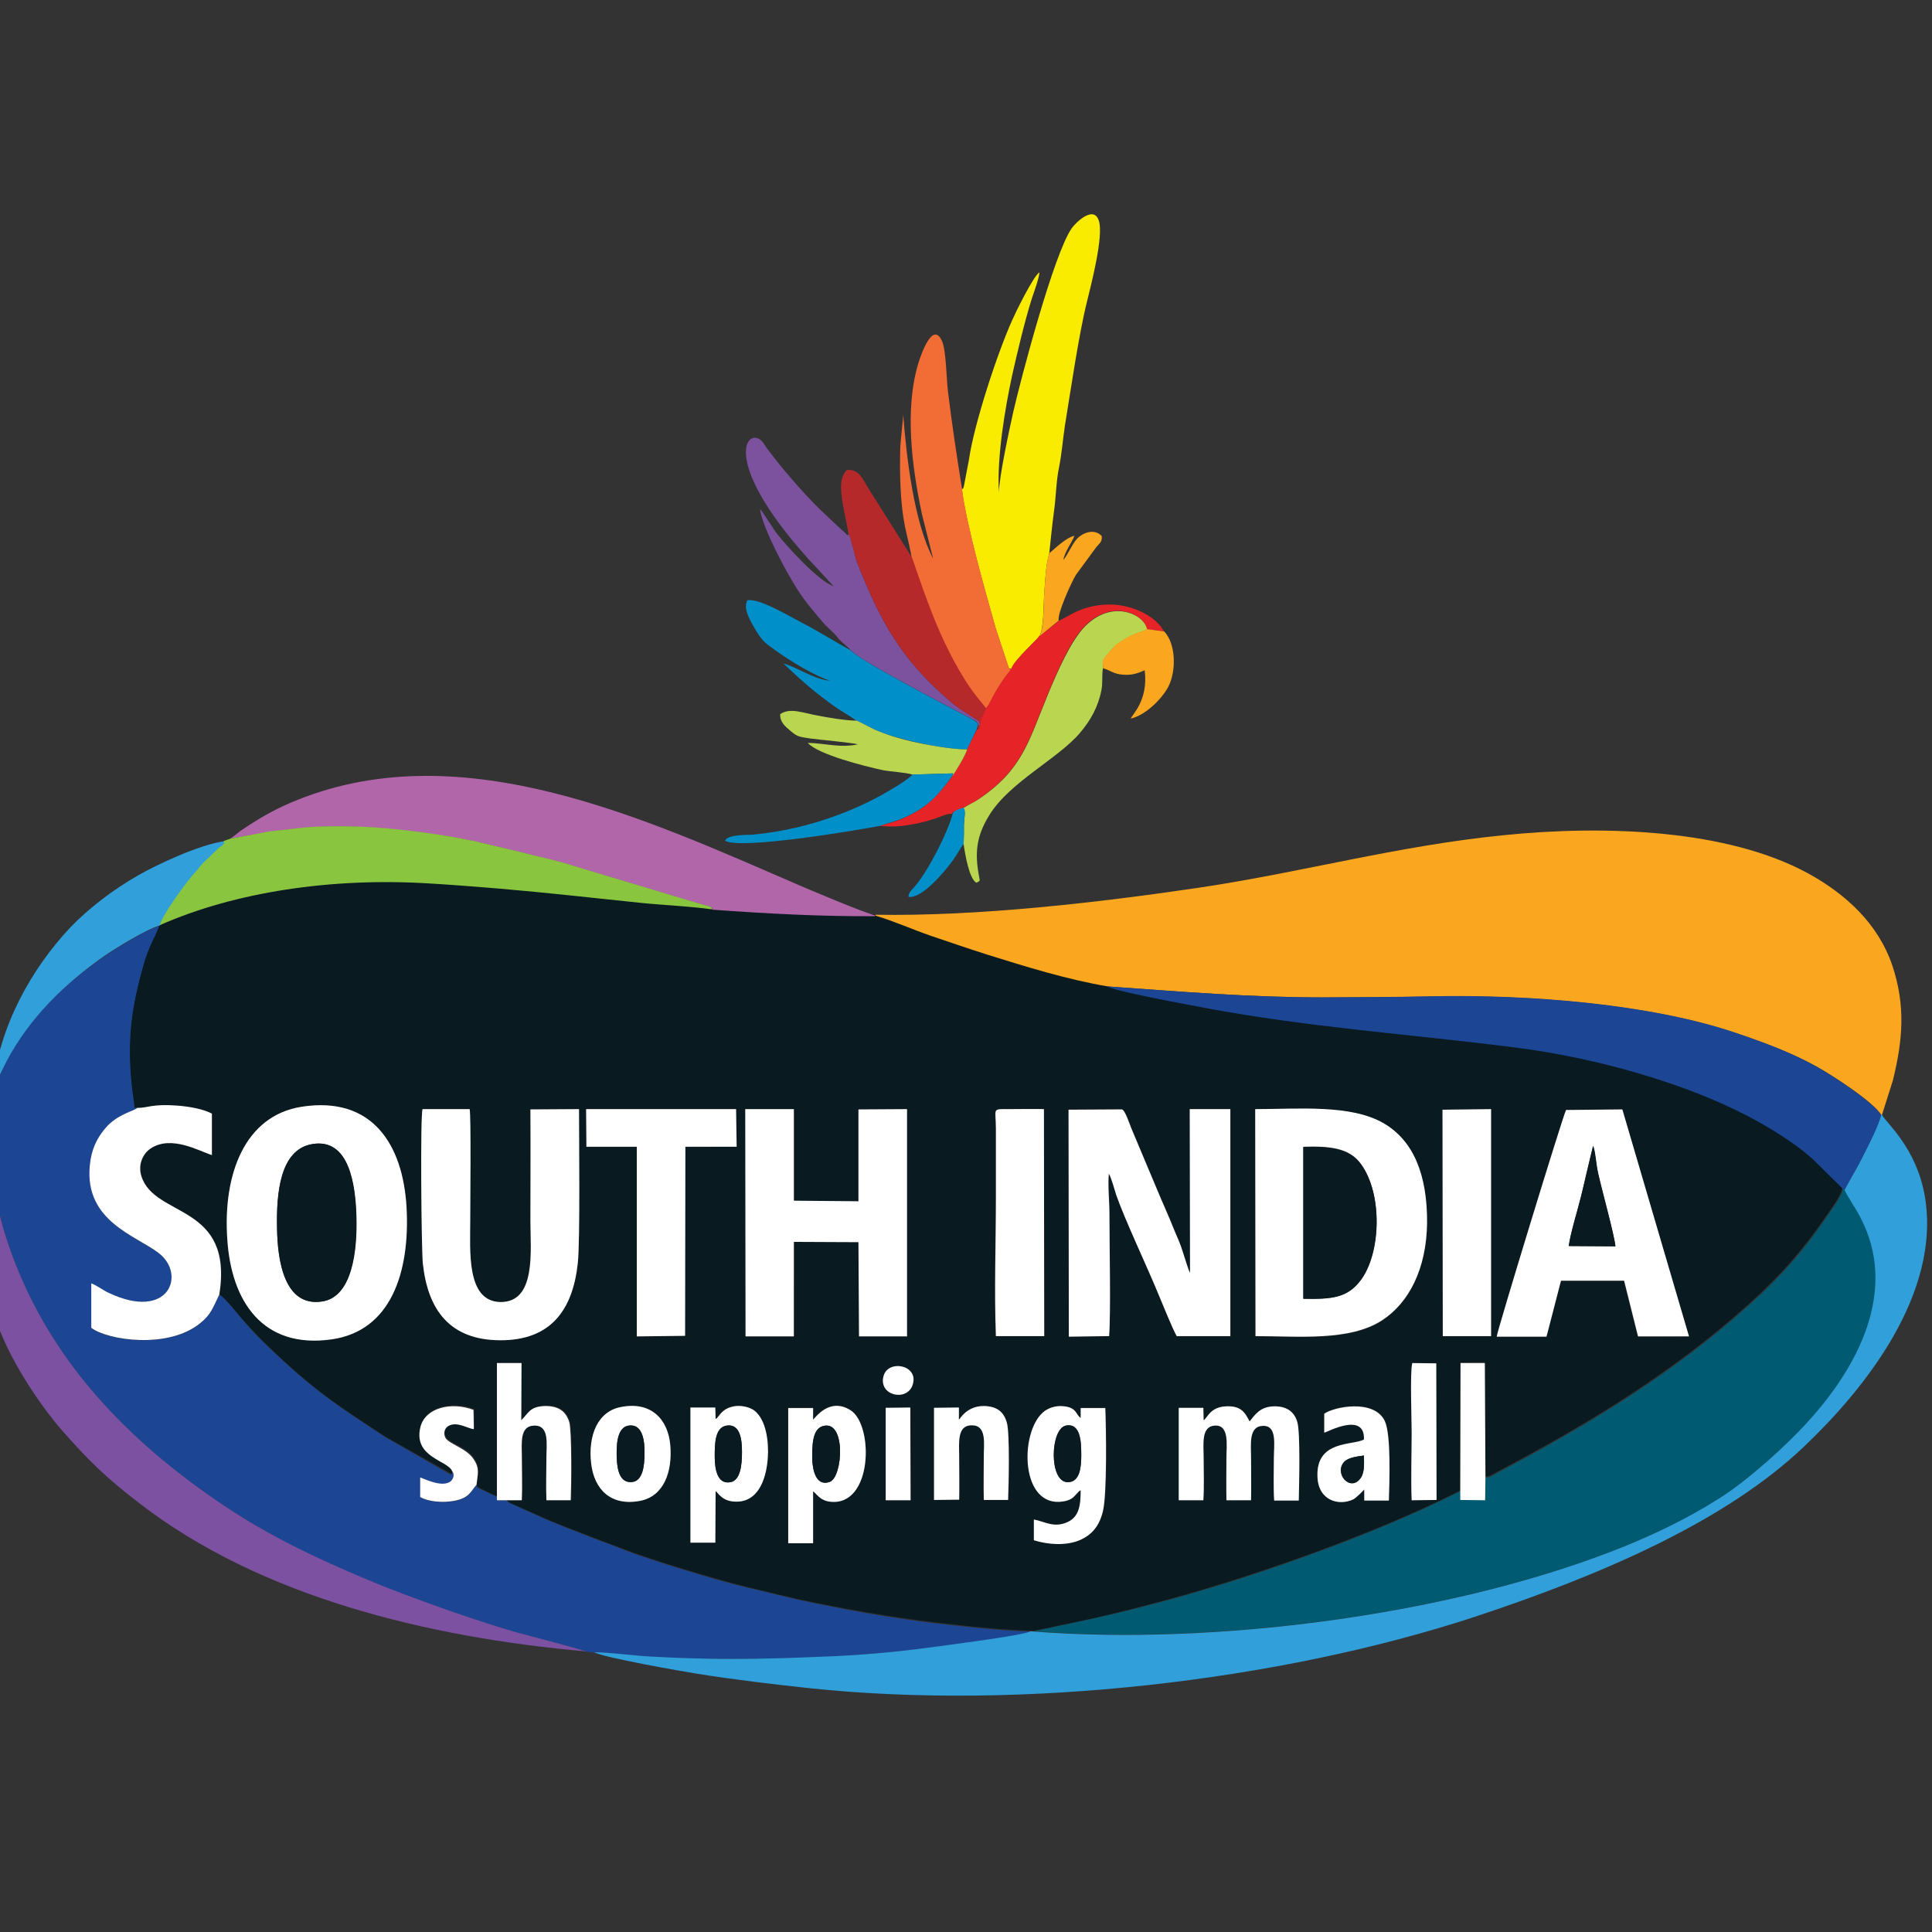 <?xml version="1.0" encoding="utf-8"?>
<!-- Generator: Adobe Illustrator 19.2.1, SVG Export Plug-In . SVG Version: 6.00 Build 0)  -->
<svg version="1.1" id="layer" xmlns="http://www.w3.org/2000/svg" xmlns:xlink="http://www.w3.org/1999/xlink" x="0px" y="0px"
	 viewBox="0 0 652 652" style="enable-background:new 0 0 652 652;" xml:space="preserve">
<rect x="0" y="0" width="652" height="652" fill="#333333" stroke="none"/>
<style type="text/css">
	.st0{fill-rule:evenodd;clip-rule:evenodd;fill:#091A21;}
	.st1{fill-rule:evenodd;clip-rule:evenodd;fill:#1C4594;}
	.st2{fill-rule:evenodd;clip-rule:evenodd;fill:#FAA61E;}
	.st3{fill-rule:evenodd;clip-rule:evenodd;fill:#005A72;}
	.st4{fill-rule:evenodd;clip-rule:evenodd;fill:#319FD9;}
	.st5{fill-rule:evenodd;clip-rule:evenodd;fill:#B166A9;}
	.st6{fill-rule:evenodd;clip-rule:evenodd;fill:#7C51A1;}
	.st7{fill-rule:evenodd;clip-rule:evenodd;fill:#F9EC00;}
	.st8{fill-rule:evenodd;clip-rule:evenodd;fill:#FFFFFF;}
	.st9{fill-rule:evenodd;clip-rule:evenodd;fill:#8AC53F;}
	.st10{fill-rule:evenodd;clip-rule:evenodd;fill:#F26D35;}
	.st11{fill-rule:evenodd;clip-rule:evenodd;fill:#7C519E;}
	.st12{fill-rule:evenodd;clip-rule:evenodd;fill:#008FC8;}
	.st13{fill-rule:evenodd;clip-rule:evenodd;fill:#E62326;}
	.st14{fill-rule:evenodd;clip-rule:evenodd;fill:#B5292B;}
	.st15{fill-rule:evenodd;clip-rule:evenodd;fill:#BAD651;}
	.st16{fill-rule:evenodd;clip-rule:evenodd;fill:#091B21;}
</style>
<path class="st0" d="M476.6,460l8.1,0l0.1,46.1l-8.4,0.2c-0.3-7.4,0-15.6,0-23C476.4,478.8,475.9,463.2,476.6,460 M298.9,475.1
	l8.4,0l0,31.2h-8.3L298.9,475.1z M364.7,478.5l0.1-3.5h8.3c0.3,7,0.7,29.1-0.8,34.8c-1.3,5-3.7,8-7.9,9.8
	c-4.6,1.9-10.6,1.6-15.4,0.1l0-7c3.8,0.8,6.8,3.1,11.5,0.9c3.7-1.8,4.3-5.4,4.3-10.7c-1.1,0.7,0-0.1-0.8,0.6
	c-1.3,1.3-1.9,2.7-5.1,3.2c-14.4,2.3-14.7-22.9-6.9-30c1.6-1.5,4.3-2.5,7.3-2.1C363.5,475.1,363.1,477.6,364.7,478.5 M274.4,503.3
	l0,17.3l-8.4,0l0-45.6l8.4,0l0,3.9c0.6-0.3,5.4-7.6,12.6-3.1c7.9,4.9,7.7,32.5-6.8,30.9C276.5,506.3,275.3,503.7,274.4,503.3
	 M241.5,503.2l0,17.4H233l0-45.6l8.3,0l0.1,3.9c1.1-0.6,1.6-2.8,4.9-4c2.7-0.9,5.8-0.3,7.6,0.8c3.7,2.3,5.1,8.2,5.1,14.2
	c0,8.1-2.8,17.7-11.9,16.8C243.4,506.3,242.3,503.7,241.5,503.2 M199.5,493.9c-1.1-9.4,2.2-17.6,10.3-19.1
	c10-1.8,15.6,4.1,16.4,12.9c0.9,9.3-2.3,17.4-10.2,18.8C206.1,508.4,200.5,502.5,199.5,493.9 M406.1,506.3h-8.3l0-31.2l8.3,0
	l0.1,4.2c1.3-0.8,2.1-4.4,7.6-4.7c4.9-0.2,6.3,1.9,7.9,5.1c2-2.5,3.5-4.9,8.1-5.1c4.4-0.1,7,1.8,8,5.2c1,3.5,0.7,21.8,0.5,26.5
	l-8.3,0c-0.3-4.7-0.1-9.8-0.1-14.5c0-4.2,1.1-10.8-3.8-10.7c-4.9,0.1-4,6.4-4,10.7c0,4.8,0.1,9.7,0,14.4l-8.3,0.1
	c-0.1-4.8,0-9.7,0-14.5c0-4,1.1-11-4-10.7c-4.6,0.3-3.8,6.4-3.8,10.7C406.1,496.5,406.4,501.6,406.1,506.3 M323.7,506.1l-8.4,0.1
	v-31.1l8.4-0.1l0,4.1c0.1,0,0.2-0.3,0.2-0.2c0.1,0.1,2.4-4.5,8.3-4.4c4.4,0.1,6.7,2,7.7,5.7c1,3.6,0.6,21.2,0.4,26l-8.3,0
	c-0.1-4.9,0-9.7,0-14.5c0-4.3,1.1-10.7-4-10.7c-5.2,0-4.4,6.1-4.4,10.4C323.7,496.3,323.8,501.3,323.7,506.1 M446.9,483.5V477
	c3.2-2.3,16.7-5.1,20.4,2.4c2.3,4.4,1.6,20.7,1.4,26.9l-8.3,0l0-3.7c-0.1,0.1-0.2,0.1-0.2,0.2c0,0.1-2.5,2.7-3.5,3.1
	c-4.8,2.4-11.9,0.6-12.1-7.8c-0.3-12.3,12.1-10.3,15.7-12.4C460.7,476.2,447.7,483.4,446.9,483.5 M307.9,467.7
	c-2,5.4-11.5,3.2-9.7-3.4C299.8,458.7,310.5,460.8,307.9,467.7 M486.9,374.5l16.3-0.1V451h-16.2L486.9,374.5z M352.3,374.3l0.1,76.6
	l-16.4,0c-0.6-15.2,0-31.6,0-46.7v-23.4c0-7-1.6-6.5,4.8-6.5C344.6,374.3,348.5,374.2,352.3,374.3 M522,451h-16.9
	c0.1-1.4,22.3-74.4,23.4-76.5l19-0.1l22.4,76.6l-17.2,0.1l-4.7-18.8h-21.3L522,451z M142.6,374.3h15.8c0.5,2,0.2,32.6,0.2,37.4
	c0,10.4-1.4,27.3,10,27.7C181,439.8,179,422,179,412c0-12.5,0-25,0-37.6l16.4-0.1c0,10.3,0.4,44.3-0.4,51.9
	c-1.7,16-9.3,26.2-26.3,26.1c-16.8-0.1-24.3-10.1-26-25.9C142.2,421.5,141.8,376.5,142.6,374.3 M267.9,451h-16.2l-0.1-76.6h16.4
	v30.9l21.8,0.1l0-30.9l16.3-0.1V451h-16.2l-0.1-31.8l-21.8-0.1L267.9,451z M76.7,418.1c-1.4-21.8,5.9-41.6,25.1-44.6
	c23.8-3.7,34.2,12.6,35.4,33.9c1.2,22.1-5.4,41.7-25.3,44.6C88.6,455.2,78,439.1,76.7,418.1 M423.7,451l-0.1-76.6
	c14.5,0,32.2-1.7,43.3,4.8c10.2,5.9,14.8,17.5,14.7,33.6c-0.2,15.6-6.1,26.9-15.1,32.9C455.5,452.8,438.4,451,423.7,451
	 M374.3,450.9l-13.5,0l-0.1-76.5l18-0.1c1.1,0.3,2.8,5.4,3.2,6.5l8.7,20.7c1.9,4.6,4,9.1,5.8,13.7c0.9,2.3,2,4.5,2.8,7.1
	c0.7,2,1.6,5.6,2.5,7.3l-0.1-55.3h13.7V451h-18.1c-1.9-3.6-4.2-9.5-5.9-13.5c-4-9.8-11.4-25.3-14.5-34.1c-0.6-1.7-1.7-6-2.5-7.2
	c-0.3,3.8,0.2,9.4,0.2,13.4C374.4,419.6,374.9,443.3,374.3,450.9 M197.8,374.3l50.7,0l0.1,12.7l-17.4,0.1v63.8l-16.3,0.1l0-63.9
	l-17,0L197.8,374.3z M53.9,312.3l-0.3,0.1c-1,3-3.5,6.8-5.2,12.9c-4,14.4-5.6,25-4.1,40.3c0.3,2.6,0.8,5.7,1.1,8.1l1,0.2
	c3.7,0,4.8-1.4,13.4-0.7c4,0.4,8.7,1,11.8,2.7v14c-4.2-1.3-13.7-6.9-20.7-2.3c-2.3,1.5-4.4,5.1-3.1,9.3c4.4,14.2,31.2,9.2,26.3,40
	c1.4,0.5,7,7.6,8.3,9c2.7,3,5.6,6.1,8.5,8.8c14.9,14.3,22.7,19.4,39.3,30.2l22.1,12.5c0.7-0.7,0.5,0.1,0.4-1.1
	c-1.4-3.7-13.3-4.6-10.6-15.1c1.7-6.5,10.6-8.5,17.9-5.7l0.1,6.5c-2.2-0.2-5.6-2.8-8.7-1c-1,0.6-1.7,2.3-0.9,3.9
	c1.1,2.1,7.1,3.5,9.5,7.2c2.1,3.3,1.3,5.1,0.9,8.7c0.1,1.1,0,0.8,1,1.4c0.6,0.3,1.4,0.7,2,1c1.3,0.6,2.6,1.3,3.8,1.7l0-45l8.3,0
	l0.1,19.3c2.5-2.4,2.7-4.7,8.2-4.8c4.5-0.1,6.9,1.8,8,5.4c0.9,3,0.7,22.1,0.5,26.4l-8.2,0c-0.3-4.7-0.1-9.7-0.1-14.5
	c0-4.4,1.1-10.8-4.1-10.7c-5,0.1-4.2,5.8-4.2,10.4c0,4.8,0.1,10-0.1,14.8l-5.1,0c0.6,0.8,0.7,0.8,2,1.4l7.3,3.2
	c6.6,3.1,12.8,5.3,19.7,8c3.2,1.3,7,2.6,10,3.8c8.8,3.5,32.8,10.8,42.3,13c7.6,1.8,14.4,3.6,22.4,5.2c16.4,3.3,30.8,5.7,47.6,7.5
	c8.2,0.9,17.2,1.8,25.5,2l1,0.1l19.8-4.2c6.2-1.4,12.7-3,19.1-4.7c31.9-8.2,76.1-23.7,105.1-38.5l0-43.2l8.2-0.1l0.1,38.6
	c1.5,0.2,2.5-0.8,4.7-1.9c28.2-14.9,54.2-30.5,78.5-51.2c13.6-11.6,22.5-20.9,32.5-35.6c1.2-1.8,5.1-6.9,4.9-9l-9.6-9.8
	c-3.8-3.4-7.4-5.9-11.4-8.5c-24.1-15.6-60.7-25.7-89.4-29.4c-36.1-4.6-69-6.6-104.9-13.3c-5-0.9-30.6-5.6-32.6-7.2
	c-13.8-2.3-27.8-6.6-40.7-10.7c-6.5-2-12.7-4.1-19.2-6.3c-6.1-2.1-12.8-5-18.7-6.8c-18.5,0-37-0.9-54.8-2.2c-7.8-1-16.2-1.4-24-2.2
	c-8-0.8-15.9-1.7-23.7-2.5c-16.2-1.6-31.8-3.1-48.4-4.1C112.2,296.2,79.6,300.9,53.9,312.3"/>
<path class="st1" d="M-2.5,367.4l-0.2,1.9C-5,392-1.5,410.9,7,430.9c14.2,33,39.3,57.6,68.7,77.3c15.2,10.2,31.2,17.8,48.3,25
	c13.2,5.6,40.1,15.2,54.5,18.9c2.6,0.6,18.6,4.8,19.2,5.3l2.8,0.3c5.5,0,12.7,1.1,18.4,1.4c20.8,1.1,37.2,0.9,58.1,0.1
	c12.3-0.5,24.7-1.6,36.6-3.1c5-0.7,32.2-4.1,34.2-5.5c-8.3-0.2-17.3-1.1-25.5-2c-16.9-1.8-31.3-4.2-47.7-7.6
	c-8-1.6-14.9-3.5-22.4-5.2c-9.6-2.2-33.6-9.5-42.3-13c-3-1.3-6.7-2.5-10-3.8c-6.8-2.7-13-4.9-19.6-8l-7.3-3.3
	c-1.3-0.6-1.4-0.6-2-1.4h-3.3l0-1.2c-1.2-0.5-2.5-1.1-3.8-1.7c-0.6-0.3-1.4-0.6-2-1c-1-0.5-0.9-0.2-1-1.3c-1.9,2-2.3,4.5-7.6,5.5
	c-3.7,0.6-8.7,0.3-11.4-1.3l-0.1-6.6c1.1,0.3,7.6,3.8,10.4,1.3c0.9-0.8,1.4-2.3,0.4-3.4c0,1.3,0.3,0.4-0.5,1.1L130,485
	c-16.5-10.8-24.3-15.9-39.2-30.2c-3-2.8-5.9-5.9-8.5-8.9c-1.3-1.4-6.8-8.5-8.3-8.9c-2.3,4.7-2.8,6.6-6.4,9.6
	c-10.7,8.8-31.3,5.8-36.8,1.6v-15c1.8,0.7,4,2.4,6.1,3.3c20.1,9.3,26-6.3,16.8-13.5c-7.6-5.9-25.1-10.7-23.3-29.6
	c0.5-5.6,2.5-9.3,5.2-12.5c4-4.8,9.7-5.8,10.8-6.9l-1-0.1c-0.2-2.5-0.8-5.6-1-8.2c-1.5-15.3,0-25.9,4.1-40.3
	c1.7-6.1,4.2-9.8,5.2-12.9c-4.5,1.4-14.4,7.5-18.1,10C22,331.8,10,343.3,2.2,358.2C1.5,359.5-1.9,366.7-2.5,367.4"/>
<path class="st2" d="M295.4,308.7v0.3c5.9,1.7,12.6,4.7,18.7,6.8c6.5,2.2,12.6,4.3,19.2,6.4c12.8,4,26.9,8.4,40.6,10.7
	c24.1,1.7,47.6,3.7,72.5,3.7c12.6,0,25.1-0.1,37.5-0.3c32.1-0.6,73,2.5,102.1,12.4c9.9,3.3,18.6,6.6,27,11.2
	c5.4,3,19.2,11.9,21.9,16.4h0.2l3.7-11.7c3.4-13.8,4.3-25.3-0.2-38.8c-4.8-14.1-15.7-24.1-28.5-31.1c-27-14.7-68.1-16.4-103.1-12.8
	c-35.6,3.6-67.2,12.4-101.9,17.6C370.8,304.6,329.9,309.3,295.4,308.7"/>
<path class="st3" d="M501.3,498.6l0,7.6l-8.4,0v-3c-29,14.8-73.2,30.4-105.2,38.5c-6.4,1.7-12.8,3.2-19,4.6l-19.8,4.2
	c61.1,4.7,138.4-5.4,194.3-26.7c13.6-5.2,25.8-11,37.3-18.3c9.5-6.1,22.5-17.8,29.8-25.8c16.7-18.3,30.8-44.4,17.5-69.4
	c-1.4-2.5-5.1-8-5.1-8.9c-0.3-0.3-0.4-0.3-0.8-0.5c0.2,2.2-3.7,7.2-4.9,9c-10,14.7-18.9,24-32.5,35.6
	c-24.3,20.7-50.2,36.2-78.5,51.2C503.8,497.9,502.7,498.8,501.3,498.6"/>
<path class="st4" d="M622.5,401.5c0.1,0.9,3.8,6.4,5.1,8.9c13.4,25-0.8,51.1-17.5,69.4c-7.2,8-20.3,19.8-29.8,25.8
	c-11.5,7.3-23.7,13.1-37.3,18.3c-55.8,21.3-133.2,31.4-194.2,26.7l-1-0.1c-2,1.4-29.2,4.8-34.2,5.5c-11.9,1.6-24.4,2.7-36.6,3.1
	c-20.9,0.9-37.3,1.1-58.1-0.1c-5.6-0.3-12.9-1.4-18.4-1.4c3.3,1.8,29.4,6.4,35.1,7.3c12.7,2,24.5,3.4,37.4,4.8
	c71.7,7.6,158.3-2.3,224.5-24c43-14.2,84.9-32.3,111.4-57.6c20.2-19.2,46.2-51.4,40.7-84.3c-2.8-16.4-13-24.8-14.6-27.7h-0.2
	c-0.6,3.1-4.2,10.2-5.7,13.1C627,393.7,624.6,397.5,622.5,401.5"/>
<path class="st1" d="M621.7,401c0.4,0.3,0.5,0.2,0.8,0.5c2.1-4,4.5-7.8,6.6-12.1c1.5-2.9,5.1-10,5.7-13.1
	c-2.7-4.4-16.5-13.4-21.9-16.4c-8.4-4.7-17.1-7.9-27-11.3c-29.1-9.9-70-13-102.1-12.4c-12.4,0.3-24.9,0.3-37.5,0.4
	c-24.8,0-48.4-2-72.5-3.7c2,1.6,27.6,6.2,32.6,7.2c35.8,6.7,68.7,8.8,104.9,13.4c28.7,3.6,65.2,13.7,89.3,29.4
	c4,2.5,7.6,5.1,11.4,8.5L621.7,401z"/>
<path class="st5" d="M77.8,283l10.5-1.8c3.2-0.8,7.1-0.9,10.6-1.4c7.1-1,15.9-1,23.7-0.7c9.7,0.5,23,2.1,32.3,3.8
	c1.7,0.3,3.4,0.6,5.1,1l14.8,3.5c6.4,1.7,12.8,2.9,19.2,5l42,12.6c1.1,0.3,1.4,0.3,2.5,0.7c1.3,0.4,1.6,0.2,2,1.3
	c17.9,1.3,36.3,2.3,54.8,2.2v-0.3c-3-0.6-21.6-8.4-25.7-10.2c-51.2-22.1-113.1-51.2-169.1-28.8c-7,2.8-11.6,5.4-17.4,9.2
	c-1,0.7-1.9,1.2-2.7,1.9L77.8,283z"/>
<path class="st6" d="M197.7,557.3c-0.7-0.4-16.7-4.7-19.2-5.3c-14.4-3.7-41.3-13.3-54.5-18.9c-17.2-7.2-33.2-14.8-48.4-25
	c-29.4-19.7-54.5-44.4-68.6-77.3c-8.6-20-12-38.9-9.7-61.6c-2.4,2.1-5,15.4-5.6,19.5c-3.7,22.9,0.6,43.3,9.6,63.5
	c4.8,10.8,13.1,23.1,19.7,30.6c8.8,10,14.8,15.9,25.9,24.4C87.8,538.9,144.5,552.6,197.7,557.3"/>
<path class="st7" d="M324.6,165.1c1.3,11.3,8,35,11.3,46.6l4.2,12.8c0.7,1.3-0.2,1.2,1.3,1.1c1-3,9-10,9.4-11
	c1.5-2.4,1.3-10.7,1.6-14.1c0.3-4.4,0.5-9.7,1.7-13.8c0.5-4.7,1-9.8,1.6-14.2c0.7-4.9,0.7-10,1.7-14.8c0.9-4.4,1.3-9.6,2-14.2
	c1.9-11.6,4.7-30.8,7.4-41.6c1.3-5.4,5.8-22.4,4-27.5c-1.7-5.1-7.6,0.5-9.1,2.6c-6.1,8.6-17.4,51.7-19.7,61.8
	c-1.1,4.9-4.9,22.3-4.9,27.5c-0.7-12.3,2.1-28.5,4.4-39.3c1.7-7.6,4.3-18.6,6.7-26.2c0.8-2.4,2.4-6.7,2.6-8.9
	c-2,1.1-8.2,13.8-9.1,15.9c-5,11-13,35.3-14.7,47.3l-1.7,8.9C325,164.9,325.3,164.7,324.6,165.1"/>
<path class="st8" d="M374.3,450.9c0.6-7.6,0.1-31.3,0.1-41.4c0-4-0.6-9.6-0.2-13.4c0.8,1.2,2,5.6,2.5,7.2
	c3.1,8.8,10.5,24.3,14.5,34.1c1.7,4,4,9.9,5.9,13.5h18.1l0-76.6h-13.7l0.1,55.3c-0.8-1.7-1.8-5.2-2.5-7.3c-0.8-2.6-1.8-4.8-2.8-7.1
	c-1.8-4.6-3.9-9.1-5.8-13.7l-8.7-20.7c-0.5-1.1-2.1-6.2-3.2-6.4l-18,0.1l0.1,76.6L374.3,450.9z"/>
<path class="st8" d="M439.9,438.3V387c8.8-0.3,15.5,0.4,19.3,5.7c7.5,10.1,6.8,30.3-0.1,39.4C454.6,438,449.3,438.4,439.9,438.3
	 M423.7,450.9c14.7,0,31.8,1.8,42.8-5.4c9-5.9,14.9-17.3,15.1-32.8c0.1-16.1-4.5-27.7-14.6-33.6c-11.1-6.5-28.9-4.8-43.4-4.8
	L423.7,450.9z"/>
<polygon class="st8" points="267.9,419.1 289.7,419.2 289.9,451 306.1,451 306.1,374.3 289.7,374.4 289.7,405.4 267.9,405.2 
	267.9,374.3 251.5,374.3 251.6,451 267.9,451 "/>
<path class="st8" d="M105.4,386.1c12.4-2.1,14.5,13.7,14.8,24.5c0.3,11.1-1.3,27.1-11.5,28.6c-12.7,2-15.1-13.7-15.2-24.8
	C93.2,402.8,94.4,387.9,105.4,386.1 M76.7,418.1c1.3,21.1,12,37.2,35.2,33.9c19.9-2.8,26.5-22.4,25.3-44.5
	c-1.2-21.3-11.6-37.7-35.4-34C82.6,376.5,75.2,396.3,76.7,418.1"/>
<path class="st8" d="M142.6,374.3c-0.8,2.2-0.4,47.1,0.1,52.1c1.7,15.8,9.2,25.8,26,25.9c17.1,0.1,24.6-10.1,26.3-26.1
	c0.8-7.6,0.4-41.6,0.4-51.9l-16.4,0.1c0.1,12.6,0,25.1,0,37.6c0,10,2.1,27.7-10.3,27.4c-11.4-0.4-10-17.3-10-27.7
	c0-4.8,0.3-35.4-0.2-37.4H142.6z"/>
<path class="st9" d="M77.8,283l-2.3,0.8c-0.3,1.4,0.3,0.3-0.7,1.4c-0.3,0.3-0.6,0.4-0.9,0.6l-4.9,4.7c-1.3,1.1-1.8,2.1-3,3.4
	c-3,3.1-11.7,15.2-12.3,18.4c25.7-11.4,58.3-16.1,90.5-14.2c16.5,1,32.2,2.4,48.4,4.1c7.8,0.8,15.8,1.7,23.7,2.5
	c7.9,0.8,16.2,1.1,24.1,2.2c-0.4-1.1-0.6-0.8-2-1.3c-1-0.3-1.3-0.4-2.5-0.7l-42-12.6c-6.4-2.1-12.8-3.3-19.2-5l-14.8-3.5
	c-1.8-0.4-3.4-0.6-5.1-1c-9.3-1.7-22.6-3.4-32.3-3.8c-7.8-0.3-16.6-0.3-23.7,0.7c-3.5,0.5-7.3,0.6-10.6,1.4L77.8,283z"/>
<path class="st8" d="M529.4,420.5c0.7-4.7,3-12,4.2-16.9c0.4-1.8,3.9-16.7,4-16.9c0.8,2.3,1,6.3,1.6,9c1.4,6.4,5.5,20.6,5.9,24.9
	L529.4,420.5z M526.8,432.2h21.3l4.7,18.8l17.2,0l-22.5-76.6l-19,0.2c-1.1,2.1-23.4,75-23.4,76.5l16.8,0L526.8,432.2z"/>
<path class="st8" d="M46.3,373.9c-1.1,1.1-6.8,2.1-10.8,6.9c-2.7,3.2-4.7,7-5.2,12.6C28.5,412.2,46,417,53.6,422.9
	c9.3,7.2,3.4,22.9-16.7,13.5c-2.1-0.9-4.3-2.7-6.1-3.3v15c5.5,4.2,26,7.3,36.8-1.6c3.6-2.9,4.1-4.9,6.4-9.6
	c4.9-30.9-21.9-25.8-26.3-40c-1.3-4.2,0.8-7.8,3.1-9.3c7-4.7,16.5,0.9,20.7,2.2l0-14c-3.1-1.6-7.8-2.4-11.8-2.7
	C51.2,372.5,50,373.9,46.3,373.9"/>
<path class="st10" d="M307.6,188.3c5,14.4,9.2,27,17.1,40c3.7,6.1,7.2,9.6,8,10.9l1.1-1.5c2-4.1,4.3-8,7.1-11.3l0.4-0.5
	c0,0,0.1-0.1,0.2-0.2c-1.6,0.1-0.6,0.2-1.3-1.1l-4.2-12.8c-3.3-11.6-10-35.3-11.3-46.6c-1.8-11.1-3.4-21.8-4.8-33.2
	c-0.5-4.1-0.6-13.9-2-16.9c-3.1-6.8-6.9,4.1-7.9,7.2c-4.8,15.6-2.3,34.9,1.1,51.1l3.8,15.1c-6.5-12.4-9-34.3-10.1-48.6
	c0.1,0.5-1,9.7-1,11.8c-0.2,8.3,0,18,1.6,26C305.7,179.3,307.8,187.6,307.6,188.3"/>
<polygon class="st8" points="197.9,387 214.9,387 214.9,451 231.2,450.8 231.3,387 248.6,387 248.4,374.3 197.8,374.3 "/>
<path class="st11" d="M287.1,219.4c2.9,3.5,33.6,19.3,40.6,23.1c1.4,0.7,2.1,0.8,2.4,2.3c0.2-0.3,1.1,0.8,0.3-1.3
	c-0.2-0.4-0.6-0.6-1-0.8c-6.6-4.1-7.7-4.9-13.6-10.4c-13.5-12.8-19.8-25.4-26.4-42.1c-1-2.4-2.1-8.8-3.1-10.3
	c0.1,1.3,0.1,0.3-0.4,0.7c-0.8-1-1.3-1.3-2.2-2.1l-7.1-6.7c-5.3-5.2-12.8-13.8-17-19.5c-0.8-1-1.3-1.7-1.9-2.7
	c-4.6-6.7-16.2,4.1,14.8,38.7l8.8,9.5c-5-1.6-15.7-13.3-19.5-18.2l-4.7-7.1c-0.4-0.5-0.2-0.3-0.6-0.6c0.9,6.4,9,21.5,12.6,27
	c2.8,4.4,5.5,7.4,8.5,11c1.5,1.8,3.4,3.2,4.9,5C283.7,216.6,286.1,218.2,287.1,219.4"/>
<path class="st12" d="M289,243.2c2.7,1.1,5.1,2.6,8,3.8c3,1.2,5.9,1.9,9,2.7c4.5,1.3,15.2,3.3,20.4,3.2l3.2-6.8l0.4-1.3
	c-0.3-1.4-1-1.5-2.4-2.3c-7.1-3.8-37.8-19.7-40.6-23.1c-5.1-2.7-10.4-6.2-16.5-9.3c-3.9-2-14.2-8.3-18.3-7.5
	c-1.6,2.9,1.3,7.4,2.8,10c2.5,4.2,3.7,4.7,7,7.1c4.1,3,13.1,8.5,18.1,10c-4.9-0.2-11.5-4.7-15.7-5.8c5.8,5.6,11.2,10.3,17.8,14.9
	C284.4,240.3,287.1,241.8,289,243.2"/>
<path class="st8" d="M352.3,374.3c-3.8-0.1-7.6,0-11.4,0c-6.4,0-4.8-0.5-4.8,6.5v23.4c0,15.1-0.6,31.5,0,46.7l16.3,0L352.3,374.3z"
	/>
<polygon class="st8" points="486.9,450.9 503.2,450.9 503.2,374.3 486.8,374.5 "/>
<path class="st13" d="M357.3,209.5l-5.5,4.4c-1,0.7-0.1,0.1-1.1,0.7c-0.3,1-8.4,8-9.4,11c0,0.1-0.1,0.2-0.2,0.3l-0.3,0.5
	c-2.8,3.4-5.1,7.3-7.1,11.3l-1.1,1.6c-0.4,0.9-1.2,2.4-1.6,3.3c-0.7,1.7,0.4,3-1.4,3.7l-3.3,6.7c-0.6,2.3-3.8,7.3-5.1,9.2
	c-3,3.9-5.9,7.7-10.1,10.5c-2.4,1.6-4.1,2.5-6.7,3.6c-2.5,1.1-5,1.6-7.5,2.4c4.9,0.5,8.2,0.1,13-0.9c2-0.4,3.9-1,5.8-1.6
	c1.8-0.6,4.4-1.9,5.6-1.5c0.3-0.8,0.4-0.7,1.4-1.1c0.9-0.4,1.5-0.5,2.3-0.9c1.8-1.1,3.4-1.7,5.2-3c14.7-10,16.6-18.9,23.5-35.7
	c3.1-7.4,7.1-16.8,11.7-22c9.3-10.3,20.7-4.9,21.6,0.3l5.8,0.8c-2.4-4.6-9-8.3-16.2-9c-3.8-0.3-7.6,0.2-10.8,1.3
	C362.4,206.5,360.2,208.2,357.3,209.5"/>
<path class="st14" d="M286.3,179.9c0.9,1.6,2.1,7.9,3.1,10.3c6.6,16.6,12.8,29.2,26.4,42.1c5.9,5.5,6.9,6.3,13.6,10.4
	c0.4,0.3,0.8,0.4,1,0.8c0.9,2.1,0,1-0.3,1.3l-0.3,1.3c1.7-0.7,0.6-2,1.4-3.7c0.3-0.9,1.1-2.4,1.6-3.3c-0.8-1.3-4.3-4.8-7.9-10.9
	c-7.9-13-12.1-25.5-17.1-40L293,164.7c-1.7-2.7-3-6.5-7.2-6.1c-2.5,2.7-2.1,6-1.6,10.2C284.8,172.5,285.7,176.3,286.3,179.9"/>
<path class="st0" d="M105.4,386.1c-10.9,1.8-12.1,16.7-11.9,28.4c0.2,11.1,2.5,26.7,15.3,24.7c10.3-1.6,11.8-17.6,11.5-28.6
	C120,399.8,117.9,384,105.4,386.1"/>
<path class="st4" d="M-2.5,367.4c0.6-0.7,4-7.9,4.7-9.2c7.8-14.8,19.8-26.4,33.3-35.8c3.7-2.5,13.6-8.6,18.1-10l0.3,0
	c0.5-3.2,9.3-15.3,12.3-18.4c1.2-1.3,1.7-2.3,3-3.4l4.9-4.7c0.3-0.2,0.6-0.3,0.9-0.6c1-1.1,0.3,0,0.6-1.4
	c-8.4,1.2-22.5,7.8-28.8,11.4c-8.8,5-16.9,11.3-22.9,17.5C10.4,327.1-0.3,346.5-2.5,367.4"/>
<path class="st0" d="M439.9,438.3c9.4,0.2,14.7-0.2,19.2-6.1c7-9.1,7.6-29.3,0.1-39.4c-3.9-5.2-10.5-6-19.4-5.7V438.3z"/>
<path class="st15" d="M325.1,272.7c0.9,1.1,0.3,3,0.2,5.7c0,2.2,0,4.3-0.1,6.5c0.5,3.5,1.9,11.7,4.3,13c1.4-0.8,1.2-0.3,0.9-2.2
	c-1.5-7.9-0.9-13.5,3.4-20.5c6.8-11.2,23.2-19.1,30.6-27.8c3.6-4.2,6.2-8.8,7.3-14.5c0.5-2.4,0.1-5,0.5-7.3c0.5-0.7-0.5-1.1,0.2-2.8
	c0.5-1.2,2.4-3.1,3.1-3.9c0.9-1,0.7-0.9,1.8-1.7c1.5-1,2.8-1.9,4.7-2.8c1.1-0.6,4.5-1.5,5.1-2c-0.9-5.2-12.3-10.6-21.6-0.3
	c-4.5,5.1-8.6,14.5-11.7,21.9c-6.9,16.8-8.8,25.7-23.5,35.7C328.5,270.9,327,271.5,325.1,272.7"/>
<path class="st8" d="M406.1,506.3c0.3-4.6,0.1-9.8,0.1-14.5c0-4.3-0.9-10.4,3.7-10.7c5.1-0.4,4,6.7,4,10.7c0,4.8-0.1,9.7,0,14.5
	l8.3,0c0.1-4.8,0-9.6,0-14.4c0-4.4-0.9-10.6,4-10.7c4.9-0.2,3.7,6.5,3.7,10.7c0,4.7-0.2,9.9,0.1,14.5h8.3c0.1-4.7,0.6-23-0.5-26.5
	c-1-3.5-3.6-5.4-8-5.3c-4.5,0.2-6.1,2.6-8.1,5.1c-1.6-3.2-3-5.3-7.9-5.1c-5.4,0.2-6.3,3.9-7.6,4.7l-0.1-4.2l-8.3,0l0,31.2H406.1z"/>
<path class="st8" d="M364.9,491c0,4-0.4,9.2-4.5,9.2c-6.5,0-6-18-0.7-19.1C364.8,480.1,364.8,487.1,364.9,491 M364.7,478.5
	c-1.6-0.9-1.2-3.4-5.5-3.9c-3-0.4-5.6,0.6-7.3,2.1c-7.9,7.1-7.5,32.3,6.9,30c3.2-0.5,3.8-1.9,5.1-3.2c0.8-0.7-0.3,0.1,0.8-0.6
	c0,5.3-0.6,8.9-4.3,10.7c-4.7,2.2-7.7-0.1-11.5-0.8l0,7c4.8,1.5,10.8,1.9,15.4,0c4.2-1.8,6.7-4.8,7.9-9.8c1.4-5.7,1.1-27.8,0.8-34.8
	h-8.3L364.7,478.5z"/>
<path class="st8" d="M277.6,481.3c8-2.5,6.9,17.2,2.4,18.8c-4.7,1.6-5.8-4.1-5.9-7.9C274.1,487.9,274.1,482.4,277.6,481.3
	 M274.4,503.3c0.9,0.4,2.1,3.1,5.8,3.5c14.4,1.6,14.7-26,6.8-30.9c-7.2-4.5-12,2.8-12.6,3.2l0-3.9h-8.4l0,45.6l8.4,0L274.4,503.3z"
	/>
<path class="st8" d="M241.2,491.4c0-4.2,0.1-9.7,4-10.3c4.6-0.7,5.2,4.7,5.2,8.9c0,4.1-0.4,9.6-3.9,10.2
	C241.9,501,241.2,495.4,241.2,491.4 M241.5,503.2c0.8,0.5,2,3.1,5.8,3.5c9,1,11.8-8.6,11.9-16.8c0-6.1-1.5-11.9-5.1-14.2
	c-1.9-1.1-5-1.7-7.6-0.8c-3.4,1.1-3.8,3.4-5,4l-0.1-3.9H233l0,45.6h8.4L241.5,503.2z"/>
<path class="st8" d="M167.7,505.1l0,1.2h3.3h5.1c0.2-4.9,0-10,0-14.8c0-4.5-0.8-10.3,4.2-10.4c5.2-0.1,4.1,6.3,4.1,10.7
	c0,4.7-0.2,9.8,0,14.5h8.2c0.2-4.3,0.4-23.4-0.5-26.4c-1.1-3.5-3.5-5.4-8-5.4c-5.4,0.1-5.7,2.4-8.2,4.8L176,460l-8.3,0L167.7,505.1z
	"/>
<path class="st15" d="M307.9,261.4l13.8-0.4l-0.4,1.1c1.3-1.9,4.4-6.9,5.1-9.2c-5.1,0.1-15.9-1.9-20.4-3.1c-3.1-0.8-6-1.6-8.9-2.8
	c-3-1.1-5.4-2.7-8-3.8c-3.5,0-9.5-1-13.1-1.7c-5.1-0.9-9.3-2.8-12.7-0.5c-0.1,2.8,1.7,4.1,3.4,5.6c2.4,2,2.7,2,6.6,2.6
	c2.9,0.4,14.9,1.5,16.2,2c-6.1,1.3-11.1-0.4-16.9-0.5c3.4,3.9,19.2,7.9,25.3,9.2C300.3,260.4,306,260.7,307.9,261.4"/>
<path class="st8" d="M323.7,506.1c0.1-4.9,0-9.9,0-14.8c0-4.3-0.8-10.4,4.3-10.3c5.1,0,4,6.3,4,10.7c0,4.7-0.1,9.6,0,14.5l8.2,0
	c0.2-4.8,0.6-22.4-0.4-26c-1-3.7-3.3-5.6-7.7-5.7c-5.9-0.1-8.3,4.6-8.3,4.4c0-0.1-0.1,0.1-0.2,0.2l0-4.1l-8.4,0.1l0,31.1
	L323.7,506.1z"/>
<path class="st8" d="M208.1,490.3c0-4.2,0.6-9.3,4.8-9.3c4.1,0,4.7,5.6,4.6,9.6c0,4.1-0.6,9.5-4.7,9.5
	C208.5,500.3,208.1,494.3,208.1,490.3 M199.5,493.9c1,8.6,6.5,14.5,16.5,12.6c7.9-1.5,11-9.6,10.2-18.9c-0.8-8.7-6.5-14.7-16.5-12.8
	C201.7,476.2,198.4,484.4,199.5,493.9"/>
<path class="st8" d="M460.3,491.2c0,2.5,0.3,5.5-1.1,7.4c-3.5,5.2-9.3-1.5-5.5-5.4C455.1,491.9,458,491.5,460.3,491.2 M446.9,483.5
	c0.8-0.1,13.8-7.3,13.4,2.3c-3.7,2.1-16.1,0.1-15.7,12.4c0.2,8.3,7.3,10.1,12.1,7.8c1-0.5,3.5-3.1,3.5-3.1c0-0.1,0.1-0.1,0.2-0.2
	l0,3.7l8.3,0c0.2-6.1,0.8-22.4-1.4-26.9c-3.7-7.5-17.2-4.7-20.4-2.4V483.5z"/>
<path class="st12" d="M307.9,261.4c-1.4,1.9-10.4,7-13,8.3c-12.7,6.5-26.8,10.7-41.2,12c-1.9,0.1-8.1-0.1-9,2
	c4.9,3.2,45.1-3.6,52.3-5c2.4-0.9,4.9-1.4,7.5-2.5c2.6-1.1,4.3-2,6.7-3.6c4.2-2.8,7.1-6.6,10-10.5l0.4-1.1L307.9,261.4z"/>
<path class="st8" d="M152.6,496.5c0.9,1.1,0.4,2.5-0.4,3.3c-2.8,2.5-9.3-0.9-10.4-1.2v6.6c2.7,1.6,7.7,2,11.4,1.3
	c5.3-0.9,5.8-3.5,7.6-5.4c0.4-3.7,1.2-5.5-1-8.7c-2.4-3.7-8.4-5.1-9.5-7.2c-0.8-1.6-0.2-3.2,0.9-3.9c3-1.8,6.5,0.8,8.7,1l-0.1-6.5
	c-7.4-2.8-16.2-0.8-17.9,5.7C139.3,491.9,151.2,492.8,152.6,496.5"/>
<path class="st8" d="M476.6,460c-0.8,3.2-0.2,18.8-0.2,23.3c0,7.4-0.3,15.6,0,23l8.4-0.1l-0.1-46.1L476.6,460z"/>
<polygon class="st8" points="492.8,503.2 492.8,506.2 501.2,506.3 501.3,498.6 501.1,460 492.9,460 "/>
<path class="st2" d="M372.2,225.5c2.5,0.7,3.6,2,6.9,2.2c3.1,0.2,4.9-0.5,7.2-1.5c1.3,10.2-4.3,15-4.7,16.3
	c4.9-1.1,10.3-6.4,12.6-10.6c2.9-5.5,2.6-14.7-1.3-18.8l-5.8-0.8c-0.6,0.5-3.9,1.4-5.1,2c-1.8,0.8-3.2,1.8-4.7,2.8
	c-1.2,0.7-1,0.6-1.8,1.7c-0.8,0.8-2.6,2.7-3.2,3.9C371.7,224.4,372.6,224.7,372.2,225.5"/>
<path class="st2" d="M354.1,186.7c-1.2,4.1-1.4,9.4-1.7,13.8c-0.3,3.4,0,11.7-1.6,14.1c1-0.6,0.1,0,1-0.7l5.5-4.5
	c-0.7-2,4.4-13.2,5.8-15.4l6.9-9.4c1.1-1.3,2-1.7,1.8-3.7c-2.5-2.7-6.5-1.1-8.4,1c-1.8,2-3.1,5.5-4.6,7.1c0.7-3.1,2.7-5.5,3.8-8.2
	C359.6,181.5,356.1,185.1,354.1,186.7"/>
<path class="st0" d="M529.4,420.5l15.8,0.1c-0.5-4.3-4.5-18.6-5.9-24.9c-0.6-2.7-0.8-6.7-1.6-9c-0.2,0.3-3.6,15.2-4.1,16.9
	C532.4,408.5,530.1,415.7,529.4,420.5"/>
<polygon class="st8" points="298.9,506.3 307.3,506.3 307.2,475 298.9,475.1 "/>
<path class="st12" d="M321.5,274.6c-1.6,6.3-8.4,19.6-12.9,24.7c-0.8,1-2,1.7-2,3.4c4.7,0.6,12.5-8.9,15-12.4
	c1.3-1.8,2.3-3.8,3.6-5.5c0.1-2.2,0.1-4.3,0.1-6.5c0.1-2.8,0.8-4.6-0.2-5.8c-0.8,0.4-1.4,0.5-2.3,0.9
	C321.9,274,321.8,273.8,321.5,274.6"/>
<path class="st0" d="M208.1,490.3c0,4,0.4,10,4.8,9.9c4,0,4.6-5.4,4.6-9.5c0.1-4.1-0.5-9.6-4.6-9.6
	C208.7,481,208.1,486.2,208.1,490.3"/>
<path class="st0" d="M241.2,491.4c0,4,0.7,9.7,5.3,8.8c3.5-0.7,3.9-6.2,3.9-10.3c0-4.1-0.6-9.5-5.2-8.8
	C241.3,481.7,241.2,487.2,241.2,491.4"/>
<path class="st0" d="M277.6,481.3c-3.5,1.1-3.5,6.6-3.5,10.9c0.1,3.9,1.3,9.6,5.9,7.9C284.5,498.5,285.6,478.8,277.6,481.3"/>
<path class="st0" d="M364.9,491c0-3.9,0-10.9-5.2-9.9c-5.3,1.1-5.8,19.1,0.6,19.1C364.5,500.2,364.9,495,364.9,491"/>
<path class="st8" d="M307.9,467.6c2.6-6.9-8.1-9-9.7-3.3C296.3,470.9,305.8,473.1,307.9,467.6"/>
<path class="st16" d="M460.3,491.2c-2.3,0.3-5.2,0.7-6.5,2c-3.8,4,2,10.7,5.5,5.5C460.6,496.7,460.3,493.7,460.3,491.2"/>
</svg>
